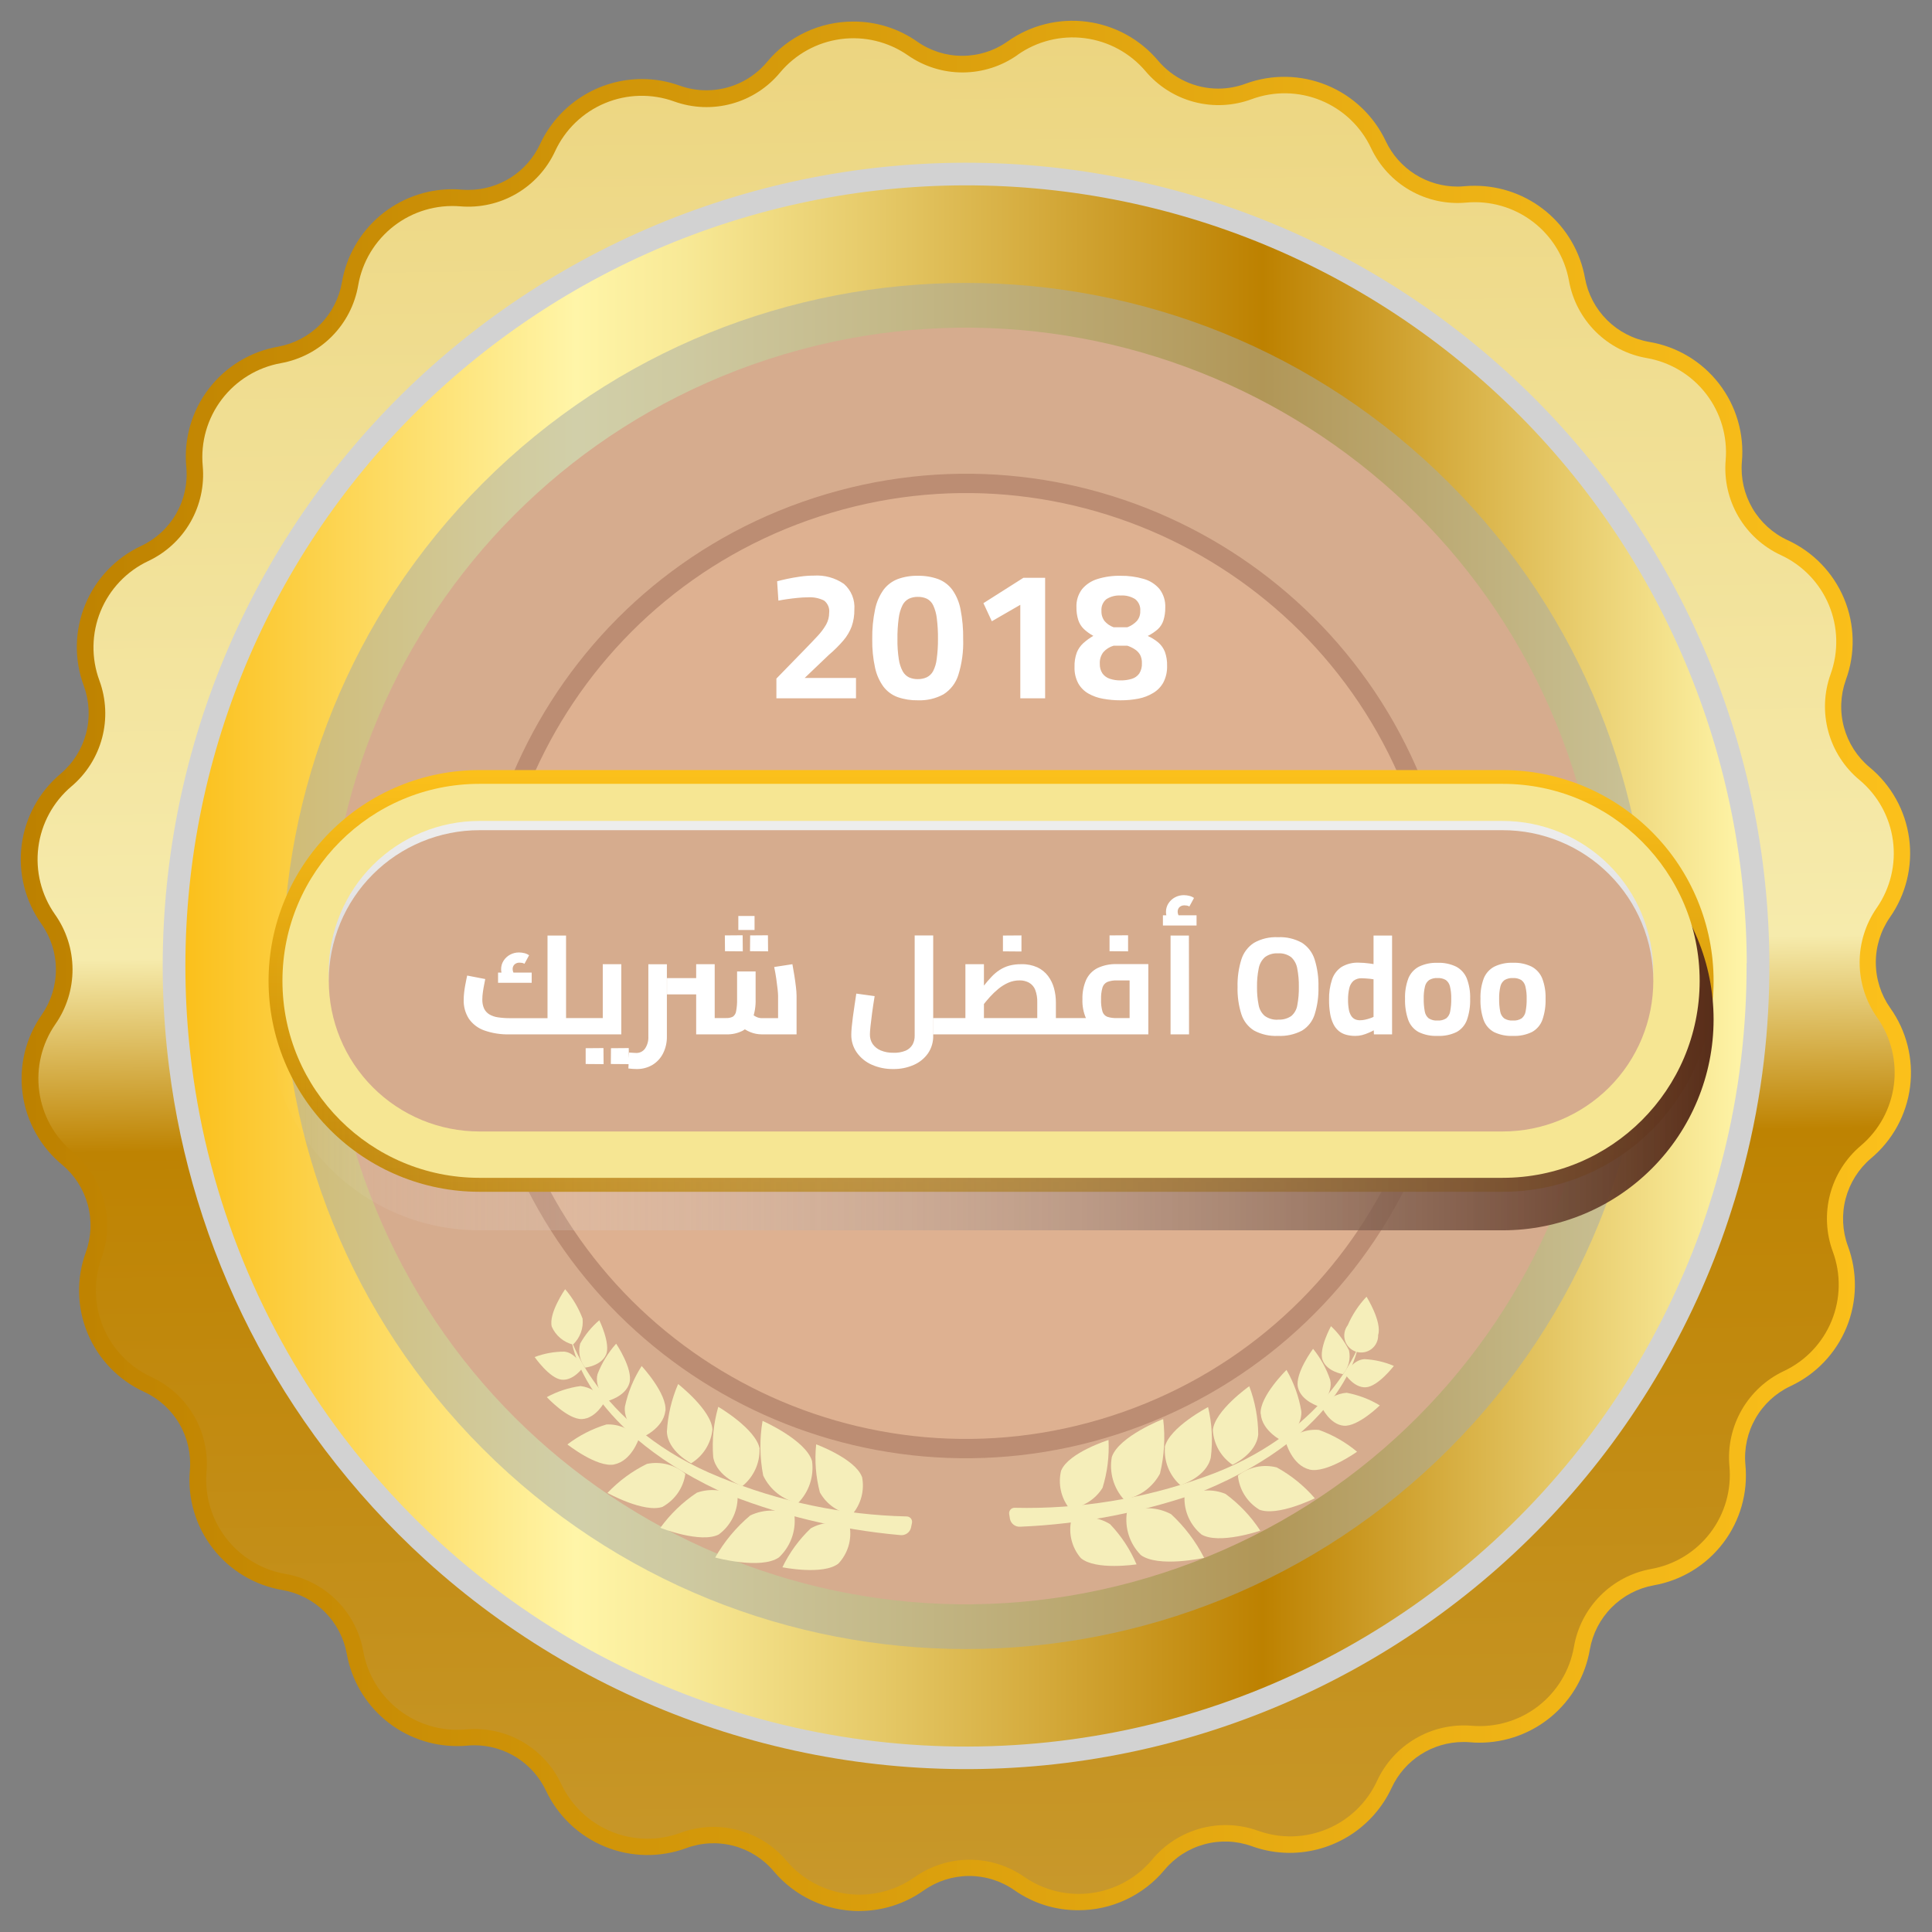 <svg width="300" height="300" viewBox="0 0 300 300" fill="none" xmlns="http://www.w3.org/2000/svg">
<rect x="0" y="0" width="300" height="300" fill="#808080" stroke="none"/>
<path d="M133.457 296.751C130.921 296.755 128.415 296.204 126.116 295.136C123.816 294.068 121.778 292.509 120.146 290.569C118.526 288.645 116.352 287.267 113.92 286.624C111.488 285.982 108.917 286.105 106.558 286.978C102.466 288.483 97.959 288.399 93.925 286.743C89.892 285.088 86.625 281.981 84.77 278.036C83.776 275.939 82.21 274.166 80.251 272.923C78.292 271.679 76.022 271.016 73.701 271.009C73.327 271.002 72.952 271.019 72.58 271.062C72.044 271.116 71.516 271.13 70.976 271.13C66.893 271.133 62.939 269.699 59.807 267.079C56.675 264.459 54.565 260.82 53.847 256.801C53.398 254.331 52.202 252.058 50.421 250.289C48.64 248.519 46.359 247.339 43.886 246.907C39.58 246.188 35.704 243.869 33.034 240.415C30.364 236.96 29.097 232.625 29.486 228.277C29.689 225.774 29.121 223.27 27.857 221.1C26.593 218.931 24.694 217.201 22.417 216.144C18.444 214.335 15.3 211.092 13.616 207.065C11.932 203.037 11.832 198.522 13.336 194.423C14.184 192.059 14.286 189.492 13.629 187.069C12.971 184.645 11.586 182.482 9.66 180.871C6.292 178.096 4.095 174.152 3.51 169.827C2.924 165.503 3.993 161.117 6.501 157.546C7.931 155.479 8.692 153.023 8.683 150.509C8.673 147.996 7.893 145.546 6.448 143.49C3.912 139.936 2.811 135.555 3.365 131.224C3.919 126.893 6.087 122.931 9.436 120.129C11.35 118.502 12.72 116.327 13.362 113.898C14.004 111.469 13.887 108.902 13.027 106.542C11.499 102.453 11.569 97.938 13.224 93.899C14.879 89.86 17.997 86.594 21.956 84.753C24.227 83.681 26.114 81.936 27.362 79.756C28.61 77.576 29.158 75.065 28.932 72.564C28.511 68.219 29.746 63.875 32.391 60.401C35.035 56.928 38.894 54.581 43.194 53.83C45.663 53.379 47.934 52.183 49.703 50.402C51.472 48.621 52.653 46.341 53.087 43.87C53.774 39.816 55.874 36.138 59.015 33.486C62.156 30.834 66.134 29.381 70.245 29.384C70.736 29.381 71.226 29.403 71.714 29.451C72.069 29.487 72.406 29.487 72.75 29.487C75.085 29.483 77.369 28.813 79.336 27.556C81.303 26.299 82.87 24.506 83.854 22.39C85.255 19.374 87.487 16.82 90.289 15.028C93.09 13.236 96.345 12.28 99.67 12.273C101.684 12.271 103.682 12.622 105.575 13.309C106.905 13.785 108.307 14.026 109.72 14.018C111.512 14.018 113.282 13.623 114.905 12.862C116.527 12.101 117.963 10.992 119.11 9.615C120.743 7.648 122.791 6.067 125.107 4.984C127.423 3.9 129.949 3.342 132.506 3.348C136.062 3.334 139.534 4.427 142.442 6.474C144.492 7.907 146.934 8.673 149.436 8.667C151.958 8.663 154.418 7.879 156.476 6.421C160.034 3.903 164.407 2.813 168.73 3.366C173.053 3.919 177.011 6.076 179.819 9.409C180.968 10.772 182.401 11.867 184.017 12.619C185.633 13.37 187.394 13.76 189.177 13.759C190.621 13.758 192.053 13.501 193.407 13C197.499 11.496 202.006 11.579 206.04 13.235C210.073 14.89 213.34 17.997 215.195 21.943C216.189 24.039 217.755 25.812 219.714 27.055C221.673 28.299 223.943 28.962 226.264 28.969C226.638 28.977 227.013 28.959 227.385 28.916C227.921 28.862 228.449 28.848 228.989 28.848C233.075 28.846 237.031 30.283 240.163 32.906C243.295 35.53 245.403 39.172 246.118 43.195C246.569 45.664 247.766 47.936 249.547 49.705C251.327 51.473 253.607 52.654 256.079 53.089C260.385 53.808 264.261 56.127 266.931 59.581C269.601 63.036 270.868 67.371 270.479 71.719C270.274 74.222 270.84 76.728 272.103 78.898C273.366 81.069 275.264 82.8 277.541 83.859C281.514 85.668 284.658 88.911 286.342 92.938C288.025 96.966 288.126 101.481 286.622 105.58C285.775 107.944 285.673 110.51 286.331 112.934C286.988 115.357 288.373 117.52 290.298 119.132C293.666 121.907 295.863 125.851 296.448 130.176C297.034 134.5 295.965 138.886 293.457 142.457C292.027 144.524 291.266 146.98 291.275 149.494C291.285 152.007 292.065 154.457 293.51 156.513C296.046 160.067 297.147 164.448 296.593 168.779C296.039 173.11 293.871 177.072 290.522 179.874C288.608 181.501 287.238 183.676 286.596 186.104C285.954 188.533 286.071 191.101 286.931 193.461C288.459 197.55 288.389 202.065 286.734 206.104C285.078 210.143 281.96 213.409 278.002 215.25C275.731 216.322 273.844 218.067 272.596 220.247C271.348 222.427 270.8 224.938 271.026 227.439C271.447 231.784 270.211 236.128 267.567 239.602C264.923 243.075 261.064 245.422 256.764 246.173C254.295 246.624 252.023 247.82 250.255 249.601C248.486 251.382 247.305 253.661 246.87 256.133C246.18 260.184 244.078 263.859 240.937 266.507C237.796 269.156 233.818 270.606 229.709 270.601C229.219 270.605 228.728 270.582 228.24 270.534C227.885 270.498 227.548 270.498 227.204 270.498C224.87 270.502 222.585 271.172 220.618 272.429C218.651 273.687 217.084 275.479 216.1 277.596C214.701 280.613 212.469 283.168 209.667 284.96C206.865 286.752 203.61 287.707 200.284 287.713C198.27 287.715 196.272 287.364 194.379 286.676C192.016 285.825 189.448 285.721 187.024 286.379C184.599 287.036 182.436 288.424 180.827 290.353C179.193 292.32 177.144 293.901 174.828 294.985C172.512 296.068 169.985 296.626 167.427 296.62C163.871 296.633 160.399 295.541 157.491 293.493C155.427 292.057 152.97 291.291 150.455 291.301C147.94 291.31 145.489 292.095 143.435 293.547C140.505 295.629 136.998 296.745 133.403 296.74L133.457 296.751Z" fill="url(#paint0_linear_438_776)"/>
<path d="M157.995 8.525C161.028 6.386 164.752 5.46 168.433 5.929C172.115 6.399 175.487 8.23 177.885 11.062C179.851 13.391 182.487 15.057 185.434 15.833C188.381 16.61 191.496 16.459 194.354 15.402C197.835 14.118 201.672 14.185 205.105 15.592C208.539 16.999 211.32 19.642 212.899 23C214.195 25.754 216.306 28.044 218.947 29.557C221.588 31.07 224.63 31.735 227.661 31.46C231.36 31.117 235.052 32.173 238.009 34.421C240.966 36.669 242.972 39.944 243.63 43.6C244.168 46.599 245.617 49.36 247.78 51.508C249.942 53.655 252.714 55.084 255.717 55.601C259.371 56.239 262.654 58.221 264.92 61.158C267.186 64.095 268.27 67.774 267.96 71.471C267.705 74.506 268.389 77.546 269.92 80.179C271.451 82.812 273.755 84.911 276.519 86.19C279.889 87.745 282.553 90.507 283.985 93.931C285.418 97.355 285.514 101.191 284.255 104.682C283.225 107.547 283.101 110.659 283.901 113.597C284.701 116.535 286.385 119.155 288.726 121.102C291.576 123.479 293.433 126.837 293.931 130.515C294.429 134.192 293.534 137.923 291.419 140.974C289.678 143.476 288.751 146.453 288.763 149.501C288.775 152.549 289.726 155.519 291.487 158.007C293.626 161.04 294.553 164.764 294.083 168.445C293.613 172.127 291.782 175.499 288.95 177.897C286.622 179.861 284.956 182.494 284.178 185.438C283.399 188.382 283.547 191.495 284.599 194.352C285.884 197.833 285.816 201.67 284.409 205.103C283.003 208.537 280.359 211.318 277.001 212.897C274.247 214.193 271.958 216.304 270.444 218.945C268.931 221.586 268.267 224.628 268.542 227.659C268.885 231.358 267.828 235.05 265.58 238.007C263.332 240.964 260.057 242.97 256.402 243.628C253.402 244.166 250.641 245.615 248.494 247.778C246.347 249.94 244.917 252.711 244.4 255.715C243.767 259.372 241.786 262.658 238.85 264.928C235.913 267.197 232.233 268.284 228.534 267.975C225.501 267.723 222.463 268.409 219.832 269.94C217.201 271.472 215.104 273.775 213.825 276.538C212.271 279.908 209.509 282.572 206.085 284.005C202.661 285.437 198.825 285.533 195.334 284.274C192.469 283.244 189.356 283.12 186.419 283.92C183.481 284.72 180.861 286.405 178.914 288.745C176.537 291.595 173.179 293.452 169.501 293.95C165.823 294.449 162.092 293.553 159.042 291.439C156.544 289.699 153.571 288.769 150.527 288.778C147.483 288.786 144.515 289.731 142.026 291.485C138.994 293.624 135.27 294.55 131.588 294.081C127.907 293.611 124.535 291.78 122.136 288.948C120.172 286.62 117.539 284.954 114.595 284.176C111.651 283.397 108.539 283.544 105.681 284.597C102.2 285.882 98.364 285.814 94.93 284.407C91.497 283.001 88.716 280.357 87.136 276.999C85.841 274.245 83.73 271.956 81.089 270.442C78.448 268.929 75.405 268.265 72.374 268.539C68.676 268.883 64.983 267.826 62.026 265.578C59.07 263.33 57.064 260.055 56.405 256.4C55.867 253.4 54.418 250.639 52.256 248.492C50.093 246.344 47.322 244.915 44.319 244.398C40.664 243.762 37.38 241.781 35.112 238.844C32.845 235.908 31.759 232.229 32.069 228.532C32.324 225.497 31.638 222.457 30.106 219.825C28.573 217.193 26.268 215.096 23.503 213.82C20.131 212.264 17.465 209.5 16.034 206.074C14.602 202.648 14.508 198.809 15.77 195.317C16.8 192.452 16.924 189.34 16.124 186.402C15.324 183.465 13.639 180.845 11.299 178.898C8.449 176.52 6.592 173.162 6.094 169.485C5.595 165.807 6.491 162.076 8.605 159.026C10.346 156.524 11.274 153.546 11.262 150.498C11.25 147.45 10.299 144.48 8.538 141.992C6.404 138.96 5.482 135.24 5.953 131.562C6.424 127.885 8.254 124.517 11.082 122.12C13.41 120.156 15.076 117.523 15.854 114.579C16.633 111.635 16.485 108.523 15.433 105.665C14.148 102.185 14.214 98.35 15.618 94.916C17.023 91.483 19.664 88.701 23.02 87.12C25.774 85.825 28.063 83.713 29.577 81.073C31.09 78.432 31.755 75.389 31.48 72.358C31.137 68.659 32.193 64.967 34.441 62.01C36.689 59.053 39.964 57.047 43.62 56.389C46.619 55.851 49.38 54.402 51.528 52.239C53.675 50.077 55.104 47.306 55.621 44.302C56.255 40.646 58.235 37.359 61.172 35.089C64.108 32.82 67.788 31.733 71.487 32.042C74.521 32.294 77.559 31.608 80.19 30.077C82.821 28.545 84.917 26.242 86.196 23.479C87.753 20.111 90.517 17.449 93.941 16.02C97.365 14.59 101.201 14.496 104.691 15.757C107.556 16.788 110.669 16.911 113.606 16.111C116.544 15.311 119.164 13.627 121.111 11.286C123.485 8.432 126.844 6.572 130.523 6.074C134.202 5.575 137.934 6.474 140.983 8.593C143.485 10.334 146.462 11.261 149.51 11.249C152.558 11.237 155.528 10.286 158.016 8.525H157.995Z" fill="url(#paint1_linear_438_776)"/>
<path d="M274.745 149.537C274.769 154.596 274.487 159.653 273.9 164.679C273.249 170.209 272.222 175.689 270.827 181.08C270.242 183.376 269.603 185.64 268.875 187.883C267.569 192.027 266.036 196.096 264.283 200.072C260.523 208.609 255.827 216.702 250.281 224.203C239.901 238.217 226.699 249.9 211.526 258.496C196.352 267.093 179.545 272.414 162.189 274.114C144.833 275.814 127.313 273.857 110.76 268.368C94.207 262.879 78.988 253.981 66.086 242.248C60.365 237.038 55.138 231.31 50.472 225.136C41.63 213.479 34.922 200.347 30.66 186.35C28.616 179.657 27.148 172.801 26.274 165.857C24.111 148.963 25.43 131.806 30.149 115.442C34.869 99.077 42.89 83.853 53.717 70.706C64.544 57.559 77.949 46.769 93.106 39.001C108.262 31.232 124.848 26.648 141.843 25.534C158.838 24.419 175.881 26.796 191.922 32.519C207.963 38.241 222.663 47.188 235.115 58.807C247.567 70.427 257.508 84.473 264.324 100.081C271.141 115.689 274.69 132.527 274.752 149.558L274.745 149.537Z" fill="#D2D2D2"/>
<path d="M271.207 149.558C271.226 154.479 270.949 159.397 270.376 164.285C269.745 169.659 268.747 174.984 267.388 180.222C266.817 182.45 266.196 184.643 265.49 186.836C264.224 190.866 262.731 194.82 261.018 198.681C253.292 216.298 241.484 231.822 226.57 243.971C211.656 256.12 194.065 264.545 175.251 268.55C156.436 272.555 136.939 272.024 118.37 267.002C99.801 261.98 82.694 252.61 68.463 239.668C62.9 234.602 57.813 229.036 53.268 223.039C40.531 206.213 32.428 186.341 29.769 165.406C27.667 148.989 28.948 132.316 33.535 116.413C38.121 100.51 45.916 85.715 56.438 72.939C66.96 60.163 79.987 49.677 94.716 42.128C109.445 34.578 125.564 30.124 142.079 29.041C158.595 27.958 175.157 30.269 190.746 35.831C206.335 41.392 220.619 50.087 232.72 61.379C244.82 72.672 254.48 86.322 261.104 101.49C267.728 116.658 271.176 133.021 271.235 149.572L271.207 149.558Z" fill="url(#paint2_linear_438_776)"/>
<path opacity="0.51" d="M224.997 224.997C266.418 183.576 266.418 116.42 224.997 74.999C183.576 33.578 116.42 33.578 74.999 74.999C33.578 116.42 33.578 183.576 74.999 224.997C116.42 266.418 183.576 266.418 224.997 224.997Z" fill="#A6AAAB"/>
<path d="M180.595 244.247C232.646 227.344 261.14 171.446 244.237 119.395C227.335 67.344 171.437 38.85 119.386 55.752C67.335 72.655 38.841 128.553 55.743 180.604C72.646 232.655 128.544 261.149 180.595 244.247Z" fill="#D6AC8E"/>
<path d="M173.143 221.255C212.497 208.476 234.039 166.214 221.26 126.861C208.481 87.507 166.219 65.965 126.866 78.744C87.513 91.523 65.97 133.785 78.749 173.138C91.528 212.491 133.79 234.034 173.143 221.255Z" fill="#DEB191" stroke="#BC8D73" stroke-width="3"/>
<path d="M177.095 241.412C176.265 240.557 175.643 239.523 175.276 238.389C174.909 237.256 174.807 236.054 174.978 234.875C176.066 234.389 177.251 234.158 178.443 234.202C179.634 234.245 180.799 234.56 181.849 235.123C183.945 237.061 185.681 239.356 186.975 241.9C186.975 241.9 179.816 243.486 177.083 241.428L177.095 241.412Z" fill="#F5EEBA"/>
<path d="M172.647 226.226C172.431 227.4 172.488 228.609 172.815 229.757C173.141 230.905 173.728 231.963 174.53 232.848C175.707 232.65 176.823 232.184 177.793 231.486C178.762 230.789 179.558 229.878 180.12 228.825C180.792 226.052 180.96 223.182 180.615 220.35C180.615 220.35 173.769 222.998 172.647 226.226Z" fill="#F5EEBA"/>
<path d="M186.552 238.259C185.698 237.555 185.017 236.664 184.562 235.656C184.107 234.647 183.889 233.547 183.927 232.441C184.879 231.876 185.948 231.539 187.052 231.457C188.156 231.375 189.264 231.549 190.289 231.967C192.42 233.532 194.252 235.467 195.698 237.681C195.698 237.681 189.251 239.884 186.538 238.261L186.552 238.259Z" fill="#F5EEBA"/>
<path d="M180.886 224.71C180.804 225.813 180.978 226.92 181.394 227.945C181.81 228.969 182.457 229.884 183.285 230.618C183.285 230.618 187.321 229.419 188.01 226.334C188.343 223.716 188.201 221.059 187.59 218.492C187.59 218.492 181.557 221.631 180.856 224.729L180.886 224.71Z" fill="#F5EEBA"/>
<path d="M167.822 241.932C167.139 241.133 166.651 240.188 166.394 239.169C166.138 238.151 166.12 237.087 166.342 236.06C167.326 235.693 168.382 235.557 169.427 235.663C170.472 235.769 171.479 236.115 172.37 236.672C174.105 238.488 175.498 240.603 176.481 242.914C176.481 242.914 170.093 243.892 167.822 241.932Z" fill="#F5EEBA"/>
<path d="M164.779 228.312C164.524 229.333 164.507 230.398 164.73 231.427C164.952 232.455 165.407 233.419 166.06 234.244C167.107 234.138 168.114 233.792 169.006 233.234C169.898 232.677 170.65 231.921 171.203 231.027C171.948 228.625 172.262 226.111 172.13 223.599C172.13 223.599 165.975 225.546 164.796 228.309L164.779 228.312Z" fill="#F5EEBA"/>
<path d="M195.472 234.37C194.564 233.804 193.799 233.036 193.235 232.127C192.671 231.217 192.324 230.19 192.221 229.125C193.063 228.465 194.045 228.007 195.093 227.788C196.14 227.569 197.224 227.594 198.26 227.862C200.498 229.095 202.499 230.718 204.166 232.654C204.166 232.654 198.274 235.572 195.46 234.386L195.472 234.37Z" fill="#F5EEBA"/>
<path d="M188.329 222.086C188.395 223.154 188.705 224.193 189.235 225.123C189.765 226.052 190.502 226.848 191.387 227.449C191.387 227.449 195.101 225.766 195.378 222.74C195.36 220.181 194.888 217.646 193.983 215.252C193.983 215.252 188.604 219.05 188.329 222.086Z" fill="#F5EEBA"/>
<path d="M203.297 228.168C200.653 227.52 199.683 224.014 199.683 224.014C200.328 223.31 201.128 222.765 202.02 222.423C202.911 222.081 203.87 221.951 204.82 222.042C206.971 222.813 208.969 223.957 210.723 225.421C210.723 225.421 205.944 228.841 203.299 228.186L203.297 228.168Z" fill="#F5EEBA"/>
<path d="M195.774 219.544C195.954 222.262 199.236 223.828 199.236 223.828C199.236 223.828 202.269 221.831 202.065 219.118C201.69 216.865 200.911 214.698 199.766 212.722C199.766 212.722 195.571 216.834 195.75 219.552L195.774 219.544Z" fill="#F5EEBA"/>
<path d="M208.664 221.384C206.476 221.197 205.241 218.511 205.241 218.511C205.672 217.867 206.245 217.331 206.915 216.943C207.585 216.554 208.336 216.325 209.108 216.271C210.929 216.608 212.672 217.272 214.256 218.231C214.256 218.231 210.865 221.566 208.664 221.384Z" fill="#F5EEBA"/>
<path d="M201.543 215.421C202.034 217.58 204.863 218.415 204.863 218.415C204.863 218.415 207.057 216.433 206.552 214.275C205.964 212.516 205.063 210.878 203.892 209.441C203.892 209.441 201.048 213.261 201.543 215.421Z" fill="#F5EEBA"/>
<path d="M212.087 215.42C210.215 215.516 208.88 213.389 208.88 213.389C208.88 213.389 210.003 211.143 211.875 211.047C213.447 211.122 214.992 211.479 216.437 212.102C216.437 212.102 213.969 215.319 212.079 215.418L212.087 215.42Z" fill="#F5EEBA"/>
<path d="M213.998 207.272C214.016 207.694 213.931 208.115 213.752 208.498C213.573 208.881 213.304 209.215 212.968 209.472C212.632 209.73 212.239 209.902 211.823 209.975C211.406 210.048 210.978 210.02 210.575 209.893C210.172 209.766 209.805 209.543 209.506 209.244C209.207 208.945 208.984 208.579 208.856 208.175C208.729 207.772 208.701 207.344 208.774 206.927C208.847 206.511 209.019 206.118 209.276 205.782C209.982 204.146 210.97 202.647 212.194 201.353C212.194 201.353 214.624 205.243 214 207.286L213.998 207.272Z" fill="#F5EEBA"/>
<path d="M205.387 211.229C206.059 212.993 208.534 213.377 208.534 213.377C208.965 212.878 209.275 212.284 209.438 211.645C209.601 211.005 209.613 210.336 209.473 209.69C208.772 208.279 207.825 207.005 206.675 205.928C206.675 205.928 204.715 209.483 205.383 211.247L205.387 211.229Z" fill="#F5EEBA"/>
<path d="M156.707 235.118L156.832 235.885C156.911 236.237 157.113 236.549 157.401 236.766C157.689 236.982 158.045 237.089 158.405 237.068C168.138 236.662 177.753 234.779 186.92 231.483C208.777 222.383 210.837 209.256 210.837 209.256C210.837 209.256 205.693 222.81 186.874 229.387C177.465 232.761 167.513 234.367 157.52 234.127C157.398 234.129 157.278 234.157 157.168 234.211C157.059 234.264 156.962 234.34 156.884 234.434C156.807 234.529 156.751 234.639 156.72 234.757C156.69 234.875 156.685 234.998 156.707 235.118Z" fill="#F5EEBA"/>
<path d="M120.948 241.837C121.818 241.02 122.489 240.015 122.908 238.898C123.328 237.781 123.485 236.582 123.367 235.395C122.303 234.859 121.13 234.573 119.938 234.561C118.746 234.548 117.567 234.808 116.492 235.322C114.307 237.16 112.466 239.371 111.055 241.852C111.055 241.852 118.119 243.778 120.948 241.837Z" fill="#F5EEBA"/>
<path d="M126.094 226.875C126.255 228.058 126.141 229.262 125.761 230.394C125.382 231.526 124.746 232.555 123.904 233.401C122.737 233.148 121.644 232.63 120.708 231.888C119.773 231.146 119.02 230.2 118.508 229.121C117.966 226.32 117.933 223.445 118.41 220.632C118.41 220.632 125.132 223.599 126.094 226.875Z" fill="#F5EEBA"/>
<path d="M111.645 238.245C112.531 237.582 113.253 236.724 113.755 235.737C114.257 234.751 114.526 233.663 114.54 232.556C113.615 231.947 112.563 231.561 111.464 231.427C110.365 231.293 109.25 231.416 108.207 231.785C106.005 233.248 104.085 235.096 102.536 237.239C102.536 237.239 108.874 239.741 111.659 238.248L111.645 238.245Z" fill="#F5EEBA"/>
<path d="M117.94 224.975C117.97 226.081 117.744 227.179 117.28 228.183C116.817 229.187 116.128 230.071 115.266 230.765C115.266 230.765 111.291 229.378 110.747 226.264C110.537 223.634 110.803 220.987 111.534 218.451C111.534 218.451 117.413 221.868 117.968 224.996L117.94 224.975Z" fill="#F5EEBA"/>
<path d="M130.188 242.79C130.906 242.024 131.439 241.103 131.743 240.098C132.047 239.092 132.115 238.03 131.941 236.995C130.975 236.581 129.926 236.396 128.877 236.453C127.828 236.511 126.806 236.808 125.891 237.324C124.072 239.057 122.582 241.104 121.492 243.366C121.492 243.366 127.82 244.641 130.188 242.79Z" fill="#F5EEBA"/>
<path d="M133.856 229.326C134.063 230.357 134.03 231.423 133.76 232.44C133.49 233.457 132.99 234.398 132.299 235.192C131.259 235.036 130.268 234.644 129.403 234.046C128.539 233.447 127.823 232.657 127.312 231.738C126.671 229.305 126.475 226.777 126.733 224.275C126.733 224.275 132.79 226.507 133.839 229.322L133.856 229.326Z" fill="#F5EEBA"/>
<path d="M102.931 233.946C103.865 233.422 104.665 232.691 105.271 231.809C105.876 230.927 106.271 229.918 106.425 228.859C105.614 228.159 104.654 227.656 103.618 227.389C102.582 227.121 101.498 227.095 100.451 227.314C98.157 228.441 96.083 229.969 94.327 231.825C94.327 231.825 100.076 235.015 102.942 233.963L102.931 233.946Z" fill="#F5EEBA"/>
<path d="M110.627 222.006C110.511 223.07 110.153 224.093 109.58 224.997C109.007 225.901 108.234 226.661 107.321 227.22C107.321 227.22 103.69 225.366 103.555 222.33C103.693 219.775 104.283 217.264 105.298 214.915C105.298 214.915 110.494 218.961 110.627 222.006Z" fill="#F5EEBA"/>
<path d="M95.395 227.382C98.066 226.858 99.198 223.402 99.198 223.402C98.587 222.668 97.813 222.087 96.939 221.704C96.064 221.32 95.113 221.145 94.159 221.192C91.972 221.855 89.922 222.905 88.105 224.291C88.105 224.291 92.719 227.931 95.391 227.4L95.395 227.382Z" fill="#F5EEBA"/>
<path d="M103.304 219.118C102.998 221.825 99.646 223.235 99.646 223.235C99.646 223.235 96.71 221.099 97.041 218.398C97.521 216.165 98.4 214.037 99.636 212.117C99.636 212.117 103.635 216.421 103.328 219.127L103.304 219.118Z" fill="#F5EEBA"/>
<path d="M90.347 220.354C92.541 220.27 93.9 217.644 93.9 217.644C93.5 216.981 92.953 216.418 92.302 215.999C91.65 215.58 90.911 215.316 90.142 215.226C88.308 215.477 86.535 216.059 84.909 216.943C84.909 216.943 88.143 220.433 90.355 220.352L90.347 220.354Z" fill="#F5EEBA"/>
<path d="M97.743 214.731C97.151 216.865 94.286 217.566 94.286 217.566C94.286 217.566 92.187 215.484 92.793 213.352C93.462 211.623 94.439 210.029 95.676 208.648C95.676 208.648 98.335 212.596 97.743 214.731Z" fill="#F5EEBA"/>
<path d="M87.21 214.237C89.075 214.421 90.508 212.358 90.508 212.358C90.508 212.358 89.491 210.062 87.626 209.879C86.053 209.88 84.493 210.165 83.02 210.72C83.02 210.72 85.335 214.048 87.218 214.235L87.21 214.237Z" fill="#F5EEBA"/>
<path d="M85.68 206.008C85.98 206.691 86.433 207.297 87.004 207.779C87.575 208.26 88.249 208.604 88.974 208.785C89.516 208.272 89.933 207.641 90.191 206.94C90.449 206.24 90.541 205.489 90.461 204.747C89.832 203.08 88.915 201.536 87.754 200.186C87.754 200.186 85.145 203.936 85.68 206.008Z" fill="#F5EEBA"/>
<path d="M94.099 210.364C93.345 212.094 90.855 212.363 90.855 212.363C90.447 211.843 90.165 211.236 90.033 210.59C89.9 209.943 89.919 209.274 90.089 208.636C90.855 207.259 91.861 206.031 93.06 205.009C93.06 205.009 94.852 208.651 94.102 210.383L94.099 210.364Z" fill="#F5EEBA"/>
<path d="M141.608 236.504L141.447 237.264C141.352 237.612 141.136 237.914 140.838 238.117C140.54 238.32 140.179 238.41 139.821 238.372C130.117 237.511 120.601 235.181 111.598 231.46C90.191 221.348 88.747 208.139 88.747 208.139C88.747 208.139 93.251 221.918 111.742 229.368C120.983 233.178 130.849 235.248 140.842 235.475C140.964 235.483 141.082 235.517 141.19 235.576C141.297 235.634 141.39 235.715 141.463 235.812C141.536 235.91 141.586 236.023 141.611 236.142C141.636 236.262 141.635 236.385 141.608 236.504Z" fill="#F5EEBA"/>
<path d="M74.445 185.061C65.761 185.061 57.433 181.611 51.292 175.471C45.152 169.33 41.702 161.002 41.702 152.318C41.702 148.018 42.549 143.76 44.195 139.788C45.84 135.815 48.252 132.205 51.292 129.165C54.333 126.124 57.943 123.713 61.915 122.067C65.888 120.422 70.145 119.575 74.445 119.575H233.342C242.026 119.575 250.354 123.024 256.495 129.165C262.635 135.306 266.085 143.634 266.085 152.318C266.085 161.002 262.635 169.33 256.495 175.471C250.354 181.611 242.026 185.061 233.342 185.061H74.445Z" fill="url(#paint3_linear_438_776)"/>
<path d="M74.445 191.043C65.761 191.043 57.433 187.593 51.292 181.452C45.152 175.312 41.702 166.983 41.702 158.299C41.702 149.615 45.152 141.287 51.292 135.146C57.433 129.006 65.761 125.556 74.445 125.556H233.342C242.026 125.556 250.354 129.006 256.495 135.146C262.635 141.287 266.085 149.615 266.085 158.299C266.085 166.983 262.635 175.312 256.495 181.452C250.354 187.593 242.026 191.043 233.342 191.043H74.445Z" fill="url(#paint4_linear_438_776)"/>
<path d="M233.333 182.892C250.227 182.892 263.922 169.197 263.922 152.303C263.922 135.41 250.227 121.715 233.333 121.715L74.445 121.715C57.552 121.715 43.857 135.41 43.857 152.303C43.857 169.197 57.552 182.892 74.445 182.892H233.333Z" fill="#F6E693"/>
<path d="M256.721 150.866C256.716 157.068 254.25 163.014 249.864 167.399C245.479 171.784 239.532 174.248 233.33 174.251H74.436C68.234 174.248 62.286 171.783 57.9 167.397C53.514 163.011 51.048 157.063 51.045 150.861C51.05 144.659 53.516 138.713 57.902 134.328C62.288 129.943 68.234 127.478 74.436 127.475L233.33 127.475C239.533 127.478 245.48 129.944 249.866 134.33C254.252 138.716 256.718 144.664 256.721 150.866Z" fill="url(#paint5_linear_438_776)"/>
<path d="M74.445 175.694C71.374 175.695 68.332 175.091 65.493 173.915C62.655 172.74 60.076 171.017 57.904 168.845C55.732 166.673 54.009 164.094 52.834 161.256C51.658 158.418 51.054 155.376 51.055 152.304C51.054 149.232 51.658 146.19 52.834 143.352C54.009 140.513 55.732 137.934 57.904 135.762C60.076 133.59 62.655 131.867 65.493 130.692C68.332 129.517 71.374 128.912 74.445 128.913H233.334C236.406 128.912 239.447 129.517 242.286 130.692C245.124 131.867 247.703 133.59 249.875 135.762C252.047 137.934 253.77 140.513 254.945 143.352C256.121 146.19 256.725 149.232 256.724 152.304C256.725 155.376 256.121 158.418 254.945 161.256C253.77 164.094 252.047 166.673 249.875 168.845C247.703 171.017 245.124 172.74 242.286 173.915C239.447 175.091 236.406 175.695 233.334 175.694H74.445Z" fill="#D6AC8E"/>
<path d="M120.559 108.431V105.369L124.839 100.975C125.652 100.143 126.351 99.411 126.937 98.778C127.457 98.234 127.909 97.63 128.284 96.978C128.592 96.423 128.753 95.798 128.751 95.163C128.798 94.803 128.749 94.436 128.61 94.101C128.47 93.765 128.246 93.472 127.958 93.25C127.166 92.862 126.286 92.691 125.406 92.754C124.934 92.754 124.414 92.782 123.847 92.839C123.28 92.895 122.737 92.962 122.217 93.037C121.697 93.113 121.248 93.188 120.87 93.264L120.672 90.259C121.088 90.145 121.603 90.023 122.217 89.89C122.831 89.758 123.502 89.64 124.23 89.536C124.939 89.433 125.654 89.381 126.37 89.38C128.03 89.269 129.679 89.723 131.048 90.67C131.609 91.162 132.047 91.778 132.328 92.47C132.608 93.162 132.723 93.909 132.664 94.653C132.679 95.54 132.54 96.422 132.253 97.261C131.957 98.053 131.526 98.787 130.977 99.43C130.279 100.246 129.515 101.005 128.695 101.698L124.953 105.27H132.919V108.431H120.559ZM142.529 108.743C141.459 108.765 140.394 108.597 139.382 108.246C138.511 107.928 137.749 107.367 137.185 106.631C136.55 105.755 136.106 104.755 135.881 103.696C135.562 102.235 135.415 100.741 135.442 99.246C135.416 97.694 135.563 96.144 135.881 94.625C136.1 93.527 136.549 92.488 137.199 91.577C137.762 90.829 138.523 90.255 139.397 89.919C140.391 89.559 141.443 89.386 142.501 89.408C143.581 89.384 144.657 89.557 145.676 89.919C146.552 90.25 147.314 90.825 147.873 91.577C148.511 92.485 148.946 93.52 149.149 94.611C149.448 96.137 149.586 97.69 149.56 99.246C149.623 101.131 149.369 103.014 148.808 104.816C148.421 106.061 147.601 107.126 146.498 107.821C145.282 108.479 143.911 108.797 142.529 108.743ZM142.529 105.454C143.003 105.461 143.472 105.364 143.904 105.171C144.319 104.967 144.66 104.64 144.882 104.235C145.186 103.642 145.378 102.998 145.449 102.336C145.59 101.312 145.656 100.279 145.648 99.246C145.662 98.156 145.6 97.067 145.463 95.985C145.385 95.299 145.198 94.629 144.91 94.001C144.709 93.565 144.37 93.207 143.947 92.98C143.504 92.772 143.018 92.67 142.529 92.683C142.04 92.67 141.554 92.772 141.112 92.98C140.689 93.206 140.346 93.557 140.134 93.987C139.833 94.612 139.636 95.282 139.552 95.971C139.405 97.066 139.339 98.17 139.354 99.274C139.338 100.308 139.41 101.342 139.567 102.364C139.657 103.023 139.863 103.662 140.176 104.249C140.399 104.653 140.741 104.98 141.154 105.185C141.587 105.374 142.057 105.466 142.529 105.454ZM158.433 108.431V93.916L154.01 96.467L152.706 93.661L158.915 89.72H162.288V108.431H158.433ZM173.997 108.743C173.084 108.745 172.173 108.665 171.275 108.502C170.468 108.363 169.691 108.085 168.979 107.679C168.326 107.3 167.787 106.752 167.42 106.092C167.017 105.318 166.822 104.454 166.853 103.583C166.824 102.811 166.944 102.041 167.207 101.315C167.432 100.765 167.775 100.271 168.213 99.869C168.693 99.439 169.216 99.059 169.773 98.735C169.232 98.442 168.732 98.08 168.284 97.658C167.894 97.275 167.602 96.803 167.434 96.283C167.234 95.641 167.138 94.971 167.15 94.299C167.104 93.291 167.41 92.299 168.015 91.492C168.645 90.738 169.483 90.186 170.425 89.905C171.581 89.55 172.787 89.382 173.997 89.408C175.209 89.391 176.418 89.553 177.583 89.89C178.544 90.155 179.404 90.704 180.049 91.464C180.676 92.288 180.992 93.307 180.942 94.341C180.953 95.013 180.857 95.683 180.659 96.326C180.495 96.844 180.202 97.312 179.808 97.686C179.329 98.111 178.795 98.468 178.221 98.749C178.82 99.013 179.379 99.362 179.879 99.784C180.325 100.174 180.67 100.665 180.885 101.216C181.134 101.916 181.249 102.656 181.226 103.399C181.253 104.283 181.058 105.161 180.659 105.95C180.291 106.629 179.747 107.197 179.085 107.594C178.374 108.027 177.592 108.329 176.775 108.487C175.859 108.662 174.929 108.747 173.997 108.743ZM173.997 105.652C174.587 105.663 175.175 105.581 175.74 105.411C176.208 105.274 176.617 104.985 176.902 104.589C177.202 104.111 177.345 103.551 177.313 102.988C177.335 102.531 177.237 102.077 177.03 101.669C176.822 101.315 176.53 101.018 176.179 100.805C175.827 100.576 175.446 100.395 175.046 100.266H172.919C172.314 100.439 171.769 100.778 171.346 101.244C170.939 101.763 170.737 102.414 170.779 103.073C170.753 103.605 170.897 104.131 171.19 104.575C171.473 104.96 171.87 105.248 172.324 105.397C172.863 105.575 173.429 105.661 173.997 105.652ZM172.919 97.403H175.046C175.605 97.2 176.109 96.87 176.52 96.439C176.892 96.007 177.084 95.449 177.058 94.88C177.09 94.532 177.035 94.182 176.899 93.861C176.763 93.54 176.55 93.257 176.279 93.037C175.601 92.614 174.808 92.416 174.011 92.47C173.232 92.42 172.458 92.619 171.8 93.037C171.534 93.254 171.325 93.533 171.192 93.85C171.059 94.166 171.004 94.51 171.034 94.852C171.005 95.421 171.175 95.982 171.516 96.439C171.894 96.875 172.377 97.207 172.919 97.403Z" fill="white"/>
<path d="M87.899 160.616V158.084H90.165V160.616H87.899ZM79.093 160.616C77.773 160.65 76.457 160.444 75.209 160.009C74.242 159.672 73.404 159.039 72.813 158.2C72.248 157.315 71.965 156.278 72.003 155.227C72.005 154.864 72.026 154.502 72.068 154.142C72.111 153.758 72.165 153.389 72.23 153.035C72.295 152.68 72.356 152.366 72.413 152.091C72.471 151.816 72.514 151.613 72.543 151.483L75.349 152.026C75.306 152.267 75.248 152.563 75.176 152.915C75.104 153.268 75.039 153.647 74.982 154.055C74.926 154.432 74.897 154.813 74.895 155.194C74.88 155.679 74.972 156.161 75.165 156.605C75.342 156.978 75.624 157.291 75.975 157.506C76.393 157.75 76.855 157.909 77.334 157.972C77.97 158.065 78.613 158.109 79.255 158.102H86.701L85.018 159.513V145.272H87.896L87.899 160.616H79.093ZM90.165 160.616V158.084C90.204 158.083 90.242 158.089 90.278 158.104C90.313 158.12 90.345 158.142 90.371 158.171C90.431 158.248 90.475 158.337 90.5 158.432C90.539 158.562 90.564 158.697 90.576 158.833C90.59 158.985 90.597 159.155 90.597 159.343C90.597 159.531 90.59 159.705 90.576 159.864C90.566 160 90.54 160.135 90.5 160.265C90.474 160.356 90.43 160.441 90.371 160.515C90.346 160.547 90.315 160.572 90.28 160.59C90.244 160.607 90.205 160.616 90.165 160.616ZM78.654 152.434C78.408 152.143 78.198 151.822 78.029 151.479C77.885 151.174 77.811 150.841 77.813 150.503C77.808 150.029 77.943 149.564 78.201 149.168C78.455 148.775 78.804 148.454 79.216 148.235C79.641 148.008 80.116 147.893 80.597 147.898C80.881 147.9 81.164 147.936 81.439 148.007C81.696 148.07 81.94 148.18 82.158 148.333L81.439 149.656C81.327 149.59 81.206 149.543 81.079 149.515C80.96 149.494 80.84 149.484 80.719 149.483C80.568 149.47 80.416 149.488 80.273 149.537C80.129 149.585 79.997 149.663 79.885 149.765C79.791 149.859 79.717 149.972 79.669 150.097C79.62 150.221 79.598 150.355 79.604 150.488C79.604 150.661 79.641 150.831 79.712 150.988C79.8 151.173 79.909 151.348 80.036 151.508L78.654 152.434ZM77.338 152.608V151.024H82.561V152.608H77.338ZM90.165 160.616V158.084H95.281L93.597 159.495V149.722H96.475V160.616H90.165ZM90.165 160.616C90.126 160.619 90.087 160.612 90.051 160.597C90.015 160.582 89.983 160.559 89.957 160.53C89.898 160.456 89.854 160.371 89.827 160.28C89.79 160.154 89.765 160.024 89.755 159.893C89.741 159.734 89.734 159.56 89.734 159.372C89.731 159.151 89.746 158.929 89.777 158.71C89.796 158.558 89.844 158.411 89.917 158.276C89.936 158.223 89.969 158.177 90.013 158.143C90.057 158.109 90.11 158.088 90.165 158.084V160.616ZM90.942 165.217V162.765L93.705 162.743L93.727 165.239L90.942 165.217ZM94.849 165.217L94.871 162.765L97.633 162.743L97.655 165.239L94.849 165.217ZM118.288 160.616C117.69 160.615 117.097 160.501 116.54 160.28C115.945 160.044 115.397 159.702 114.921 159.271L116.72 157.426C116.959 157.636 117.228 157.808 117.518 157.936C117.764 158.042 118.028 158.097 118.295 158.099H122.331L120.821 159.466V154.648C120.821 154.407 120.795 154.056 120.745 153.595C120.695 153.135 120.626 152.6 120.54 151.989C120.454 151.389 120.346 150.778 120.216 150.156L123.044 149.722C123.144 150.242 123.245 150.825 123.346 151.469C123.447 152.112 123.529 152.715 123.594 153.277C123.651 153.727 123.683 154.18 123.691 154.634V160.616H118.288ZM103.569 154.409V151.877H108.101V154.409H103.569ZM108.101 160.616V149.722H110.979V160.616H108.101ZM110.979 160.616V158.084H112.727C113.091 158.105 113.454 158.034 113.785 157.878C113.925 157.781 114.043 157.656 114.132 157.51C114.222 157.364 114.28 157.201 114.303 157.032C114.421 156.399 114.472 155.755 114.454 155.111V150.85H117.331V155.126C117.367 156.197 117.199 157.265 116.835 158.272C116.553 159.025 116.019 159.654 115.324 160.052C114.523 160.454 113.636 160.648 112.741 160.616H110.979ZM98.849 165.999C98.662 165.999 98.461 165.991 98.245 165.977C98.029 165.962 97.806 165.941 97.576 165.912L97.684 163.438L98.342 163.481C98.55 163.496 98.705 163.503 98.806 163.503C99.068 163.51 99.328 163.452 99.564 163.335C99.799 163.218 100.002 163.044 100.155 162.83C100.529 162.275 100.713 161.612 100.676 160.942V149.729H103.554V160.942C103.571 161.853 103.367 162.754 102.961 163.568C102.589 164.309 102.016 164.93 101.31 165.358C100.568 165.794 99.722 166.015 98.864 165.999H98.849ZM114.648 144.404V142.234H117.166V144.404H114.648ZM112.576 147.703L112.554 145.251L115.317 145.229L115.339 147.725L112.576 147.703ZM116.461 147.703L116.482 145.251L119.245 145.229L119.267 147.725L116.461 147.703ZM144.922 160.616V158.084H147.188V160.616H144.922ZM138.706 165.999C137.551 166.02 136.406 165.788 135.35 165.319C134.419 164.908 133.617 164.25 133.029 163.416C132.469 162.609 132.174 161.644 132.188 160.66C132.188 160.37 132.209 159.987 132.252 159.51C132.296 159.032 132.357 158.497 132.436 157.903C132.515 157.31 132.601 156.707 132.695 156.095C132.788 155.482 132.878 154.88 132.965 154.286L135.814 154.677C135.655 155.642 135.522 156.528 135.414 157.336C135.306 158.143 135.224 158.827 135.166 159.387C135.109 159.951 135.08 160.363 135.08 160.624C135.066 161.156 135.217 161.679 135.511 162.121C135.825 162.56 136.255 162.902 136.752 163.109C137.372 163.364 138.037 163.487 138.706 163.47C139.362 163.504 140.017 163.394 140.627 163.148C141.079 162.955 141.458 162.62 141.706 162.193C141.931 161.769 142.043 161.293 142.03 160.812V145.258H144.907V160.812C144.932 161.784 144.654 162.74 144.112 163.546C143.554 164.342 142.788 164.967 141.9 165.355C140.894 165.798 139.804 166.017 138.706 165.999ZM147.188 160.616V158.084C147.226 158.083 147.265 158.089 147.3 158.104C147.336 158.12 147.367 158.142 147.393 158.171C147.451 158.253 147.492 158.347 147.512 158.446C147.551 158.577 147.576 158.711 147.587 158.848C147.602 158.999 147.609 159.169 147.609 159.358C147.609 159.546 147.605 159.724 147.598 159.893C147.583 160.025 147.554 160.155 147.512 160.28C147.485 160.371 147.441 160.456 147.382 160.53C147.358 160.557 147.328 160.579 147.294 160.594C147.261 160.609 147.225 160.617 147.188 160.616ZM163.958 160.616V158.084H166.217V160.616H163.958ZM147.188 160.616C147.149 160.618 147.111 160.611 147.076 160.596C147.04 160.581 147.008 160.558 146.983 160.53C146.924 160.456 146.88 160.371 146.853 160.28C146.819 160.154 146.799 160.024 146.792 159.893C146.768 159.724 146.756 159.546 146.756 159.358C146.751 159.136 146.763 158.915 146.792 158.696C146.811 158.543 146.859 158.396 146.932 158.262C146.953 158.21 146.989 158.166 147.034 158.135C147.079 158.103 147.133 158.086 147.188 158.084V160.616ZM147.188 160.616V158.084H163.505L161.066 160.226V155.668C161.091 154.991 160.981 154.316 160.742 153.682C160.558 153.226 160.227 152.844 159.803 152.597C159.35 152.35 158.84 152.225 158.325 152.235C157.72 152.231 157.12 152.354 156.566 152.597C156.011 152.844 155.492 153.165 155.023 153.552C154.553 153.938 154.113 154.359 153.706 154.811C153.303 155.259 152.943 155.69 152.627 156.102C152.31 156.515 152.037 156.865 151.807 157.155L151.159 155.05C151.72 154.37 152.224 153.747 152.67 153.183C153.116 152.619 153.544 152.12 153.954 151.686C154.34 151.272 154.775 150.907 155.249 150.6C155.711 150.307 156.212 150.084 156.738 149.939C157.355 149.781 157.991 149.708 158.627 149.722C159.473 149.697 160.314 149.864 161.087 150.21C161.737 150.514 162.304 150.972 162.738 151.545C163.166 152.116 163.481 152.764 163.667 153.454C163.862 154.176 163.96 154.92 163.958 155.668V160.616H147.188ZM149.907 158.084V149.722H152.785V158.084H149.907ZM166.217 160.616V158.084C166.255 158.083 166.294 158.089 166.329 158.104C166.365 158.12 166.396 158.142 166.422 158.171C166.493 158.25 166.546 158.344 166.577 158.446C166.616 158.577 166.641 158.711 166.652 158.848C166.667 158.999 166.674 159.169 166.674 159.358C166.674 159.546 166.661 159.724 166.634 159.893C166.629 160.024 166.61 160.153 166.577 160.28C166.55 160.371 166.506 160.456 166.447 160.53C166.419 160.562 166.383 160.587 166.343 160.602C166.303 160.617 166.259 160.622 166.217 160.616ZM155.735 147.725V145.272L158.613 145.251V147.747L155.735 147.725ZM166.217 160.616V158.084H176.289L175.404 158.844V151.61L176.124 152.239H173.433C172.926 152.217 172.419 152.299 171.944 152.478C171.762 152.561 171.601 152.682 171.47 152.834C171.34 152.986 171.244 153.164 171.188 153.357C171.024 153.945 170.951 154.555 170.972 155.165C170.945 155.806 171.018 156.446 171.188 157.064C171.243 157.251 171.34 157.422 171.471 157.565C171.602 157.708 171.763 157.819 171.944 157.889C172.425 158.041 172.929 158.107 173.433 158.084V160.341C172.401 160.376 171.373 160.199 170.411 159.821C169.646 159.498 169.021 158.908 168.652 158.16C168.233 157.216 168.038 156.187 168.08 155.154C168.049 154.126 168.244 153.103 168.652 152.159C169.017 151.367 169.637 150.721 170.411 150.326C171.355 149.88 172.391 149.668 173.433 149.707H178.311V160.616H166.217ZM166.217 160.616C166.179 160.618 166.14 160.611 166.105 160.596C166.069 160.581 166.038 160.558 166.012 160.53C165.953 160.456 165.909 160.371 165.882 160.28C165.846 160.154 165.823 160.024 165.814 159.893C165.8 159.724 165.792 159.546 165.792 159.358C165.79 159.136 165.804 158.915 165.836 158.696C165.855 158.543 165.902 158.396 165.976 158.262C165.996 158.212 166.029 158.17 166.071 158.139C166.114 158.107 166.164 158.088 166.217 158.084V160.616ZM172.289 147.703V145.251L175.167 145.229V147.725L172.289 147.703ZM181.764 160.616V145.272H184.613L184.634 160.616H181.764ZM181.893 143.536C181.647 143.245 181.437 142.924 181.268 142.581C181.123 142.276 181.05 141.942 181.052 141.605C181.046 141.131 181.182 140.666 181.44 140.27C181.694 139.877 182.043 139.556 182.455 139.337C182.882 139.109 183.359 138.993 183.843 139C184.127 139.002 184.41 139.038 184.685 139.109C184.942 139.172 185.186 139.282 185.404 139.434L184.685 140.758C184.568 140.69 184.44 140.643 184.307 140.617C184.188 140.596 184.068 140.585 183.947 140.585C183.656 140.566 183.369 140.663 183.149 140.856C183.055 140.95 182.981 141.063 182.933 141.188C182.884 141.312 182.862 141.446 182.868 141.579C182.868 141.752 182.905 141.922 182.976 142.078C183.064 142.264 183.173 142.439 183.3 142.599L181.893 143.536ZM180.577 143.71V142.126H185.8V143.71H180.577ZM198.448 160.855C197.154 160.92 195.868 160.632 194.725 160.02C193.791 159.437 193.095 158.54 192.76 157.488C192.329 156.12 192.129 154.69 192.167 153.255C192.129 151.807 192.33 150.363 192.76 148.98C193.096 147.915 193.791 147.002 194.725 146.397C195.86 145.763 197.15 145.462 198.448 145.529C199.745 145.462 201.035 145.763 202.171 146.397C203.104 147.002 203.799 147.915 204.135 148.98C204.565 150.363 204.766 151.807 204.728 153.255C204.768 154.704 204.568 156.149 204.135 157.531C203.803 158.578 203.106 159.469 202.171 160.038C201.023 160.636 199.739 160.918 198.448 160.855ZM198.448 158.323C199.177 158.374 199.902 158.179 200.509 157.77C201.013 157.337 201.346 156.736 201.448 156.077C201.621 155.143 201.701 154.194 201.685 153.245C201.701 152.287 201.618 151.331 201.437 150.391C201.326 149.716 200.996 149.098 200.498 148.633C199.907 148.194 199.18 147.982 198.448 148.036C197.719 147.985 196.996 148.197 196.408 148.633C195.903 149.096 195.566 149.714 195.448 150.391C195.259 151.33 195.172 152.287 195.189 153.245C195.172 154.184 195.255 155.123 195.437 156.044C195.55 156.705 195.885 157.306 196.386 157.748C196.986 158.177 197.714 158.385 198.448 158.338V158.323ZM210.448 160.855C209.962 160.861 209.478 160.799 209.009 160.671C208.595 160.557 208.209 160.357 207.876 160.085C207.534 159.794 207.255 159.436 207.056 159.032C206.81 158.528 206.639 157.991 206.548 157.437C206.425 156.709 206.367 155.972 206.376 155.234C206.349 154.166 206.506 153.101 206.84 152.087C207.104 151.292 207.624 150.609 208.318 150.145C209.135 149.667 210.072 149.437 211.016 149.483C211.232 149.483 211.484 149.494 211.772 149.515C212.059 149.537 212.34 149.566 212.613 149.602C212.887 149.638 213.11 149.671 213.282 149.7V145.272H216.16V160.616H213.34L213.318 159.987C213.063 160.129 212.8 160.256 212.531 160.367C212.198 160.512 211.855 160.633 211.505 160.728C211.164 160.814 210.814 160.857 210.462 160.855H210.448ZM211.167 158.424C211.432 158.424 211.696 158.395 211.955 158.338C212.21 158.283 212.463 158.214 212.71 158.131C212.906 158.069 213.097 157.992 213.282 157.903V152.065C213.111 152.03 212.938 152.005 212.764 151.989L212.11 151.935C211.87 151.914 211.661 151.903 211.484 151.903C211.016 151.873 210.554 152.012 210.178 152.293C209.845 152.594 209.614 152.993 209.52 153.433C209.38 154.025 209.315 154.633 209.325 155.241C209.316 155.762 209.36 156.281 209.455 156.793C209.516 157.14 209.644 157.472 209.833 157.77C209.979 157.992 210.185 158.169 210.426 158.28C210.665 158.38 210.923 158.429 211.182 158.424H211.167ZM223.211 160.855C222.199 160.9 221.192 160.694 220.279 160.255C219.534 159.846 218.963 159.178 218.671 158.377C218.306 157.321 218.138 156.207 218.175 155.089C218.137 154.006 218.313 152.925 218.693 151.91C219.01 151.131 219.591 150.491 220.333 150.101C221.23 149.672 222.218 149.467 223.211 149.504C224.212 149.463 225.209 149.668 226.113 150.101C226.853 150.494 227.433 151.134 227.754 151.91C228.141 152.923 228.321 154.005 228.283 155.089C228.319 156.207 228.151 157.321 227.786 158.377C227.494 159.178 226.923 159.846 226.178 160.255C225.258 160.695 224.243 160.901 223.225 160.855H223.211ZM223.211 158.468C223.688 158.502 224.163 158.384 224.57 158.131C224.901 157.858 225.12 157.472 225.185 157.046C225.306 156.399 225.361 155.741 225.347 155.082C225.365 154.443 225.299 153.805 225.153 153.183C225.067 152.779 224.837 152.42 224.506 152.174C224.112 151.948 223.662 151.843 223.211 151.87C222.762 151.845 222.317 151.951 221.926 152.174C221.59 152.416 221.355 152.776 221.268 153.183C221.122 153.805 221.057 154.443 221.074 155.082C221.06 155.741 221.115 156.399 221.236 157.046C221.301 157.472 221.52 157.858 221.851 158.131C222.262 158.387 222.743 158.505 223.225 158.468H223.211ZM234.923 160.855C233.907 160.902 232.895 160.696 231.977 160.255C231.232 159.846 230.661 159.178 230.369 158.377C230.008 157.318 229.845 156.201 229.887 155.082C229.849 153.998 230.025 152.918 230.405 151.903C230.723 151.124 231.304 150.484 232.045 150.094C232.943 149.665 233.93 149.46 234.923 149.497C235.924 149.456 236.921 149.66 237.826 150.094C238.565 150.487 239.145 151.126 239.466 151.903C239.853 152.916 240.033 153.997 239.995 155.082C240.031 156.199 239.863 157.314 239.499 158.37C239.207 159.171 238.635 159.838 237.891 160.247C236.966 160.693 235.947 160.901 234.923 160.855ZM234.923 158.468C235.4 158.502 235.876 158.384 236.283 158.131C236.614 157.858 236.833 157.472 236.898 157.046C237.019 156.399 237.073 155.741 237.06 155.082C237.077 154.443 237.012 153.805 236.865 153.183C236.779 152.779 236.549 152.42 236.218 152.174C235.825 151.948 235.375 151.843 234.923 151.87C234.475 151.845 234.029 151.951 233.639 152.174C233.302 152.416 233.068 152.776 232.98 153.183C232.834 153.805 232.769 154.443 232.786 155.082C232.773 155.741 232.827 156.399 232.948 157.046C233.013 157.472 233.232 157.858 233.563 158.131C233.97 158.384 234.446 158.502 234.923 158.468Z" fill="white"/>
<defs>
<linearGradient id="paint0_linear_438_776" x1="3.225" y1="149.988" x2="296.733" y2="149.988" gradientUnits="userSpaceOnUse">
<stop stop-color="#BD8100"/>
<stop offset="0.99" stop-color="#FBC01B"/>
</linearGradient>
<linearGradient id="paint1_linear_438_776" x1="150.018" y1="294.2" x2="145.98" y2="5.81" gradientUnits="userSpaceOnUse">
<stop stop-color="#C8982B"/>
<stop offset="0.406" stop-color="#BE8302"/>
<stop offset="0.51" stop-color="#F6EBAC"/>
<stop offset="1" stop-color="#ECD580"/>
</linearGradient>
<linearGradient id="paint2_linear_438_776" x1="28.787" y1="149.994" x2="271.235" y2="149.994" gradientUnits="userSpaceOnUse">
<stop stop-color="#FBC01B"/>
<stop offset="0.25" stop-color="#FFF5A8"/>
<stop offset="0.32" stop-color="#F8E996"/>
<stop offset="0.44" stop-color="#E6CA69"/>
<stop offset="0.61" stop-color="#CA9822"/>
<stop offset="0.69" stop-color="#BD8100"/>
<stop offset="1" stop-color="#FFF5A8"/>
</linearGradient>
<linearGradient id="paint3_linear_438_776" x1="153.894" y1="185.061" x2="153.894" y2="119.575" gradientUnits="userSpaceOnUse">
<stop stop-color="#BD8100"/>
<stop offset="0.99" stop-color="#FBC01B"/>
</linearGradient>
<linearGradient id="paint4_linear_438_776" x1="41.702" y1="158.299" x2="266.085" y2="158.299" gradientUnits="userSpaceOnUse">
<stop stop-color="white" stop-opacity="0"/>
<stop offset="1" stop-color="#582D19"/>
</linearGradient>
<linearGradient id="paint5_linear_438_776" x1="153.883" y1="48.05" x2="153.883" y2="253.677" gradientUnits="userSpaceOnUse">
<stop stop-color="#FBFBFB"/>
<stop offset="0.25" stop-color="white"/>
<stop offset="0.39" stop-color="#EDEDED"/>
<stop offset="0.66" stop-color="#C1C1C1"/>
<stop offset="0.69" stop-color="#BDBDBD"/>
<stop offset="1" stop-color="white"/>
</linearGradient>
</defs>
</svg>

